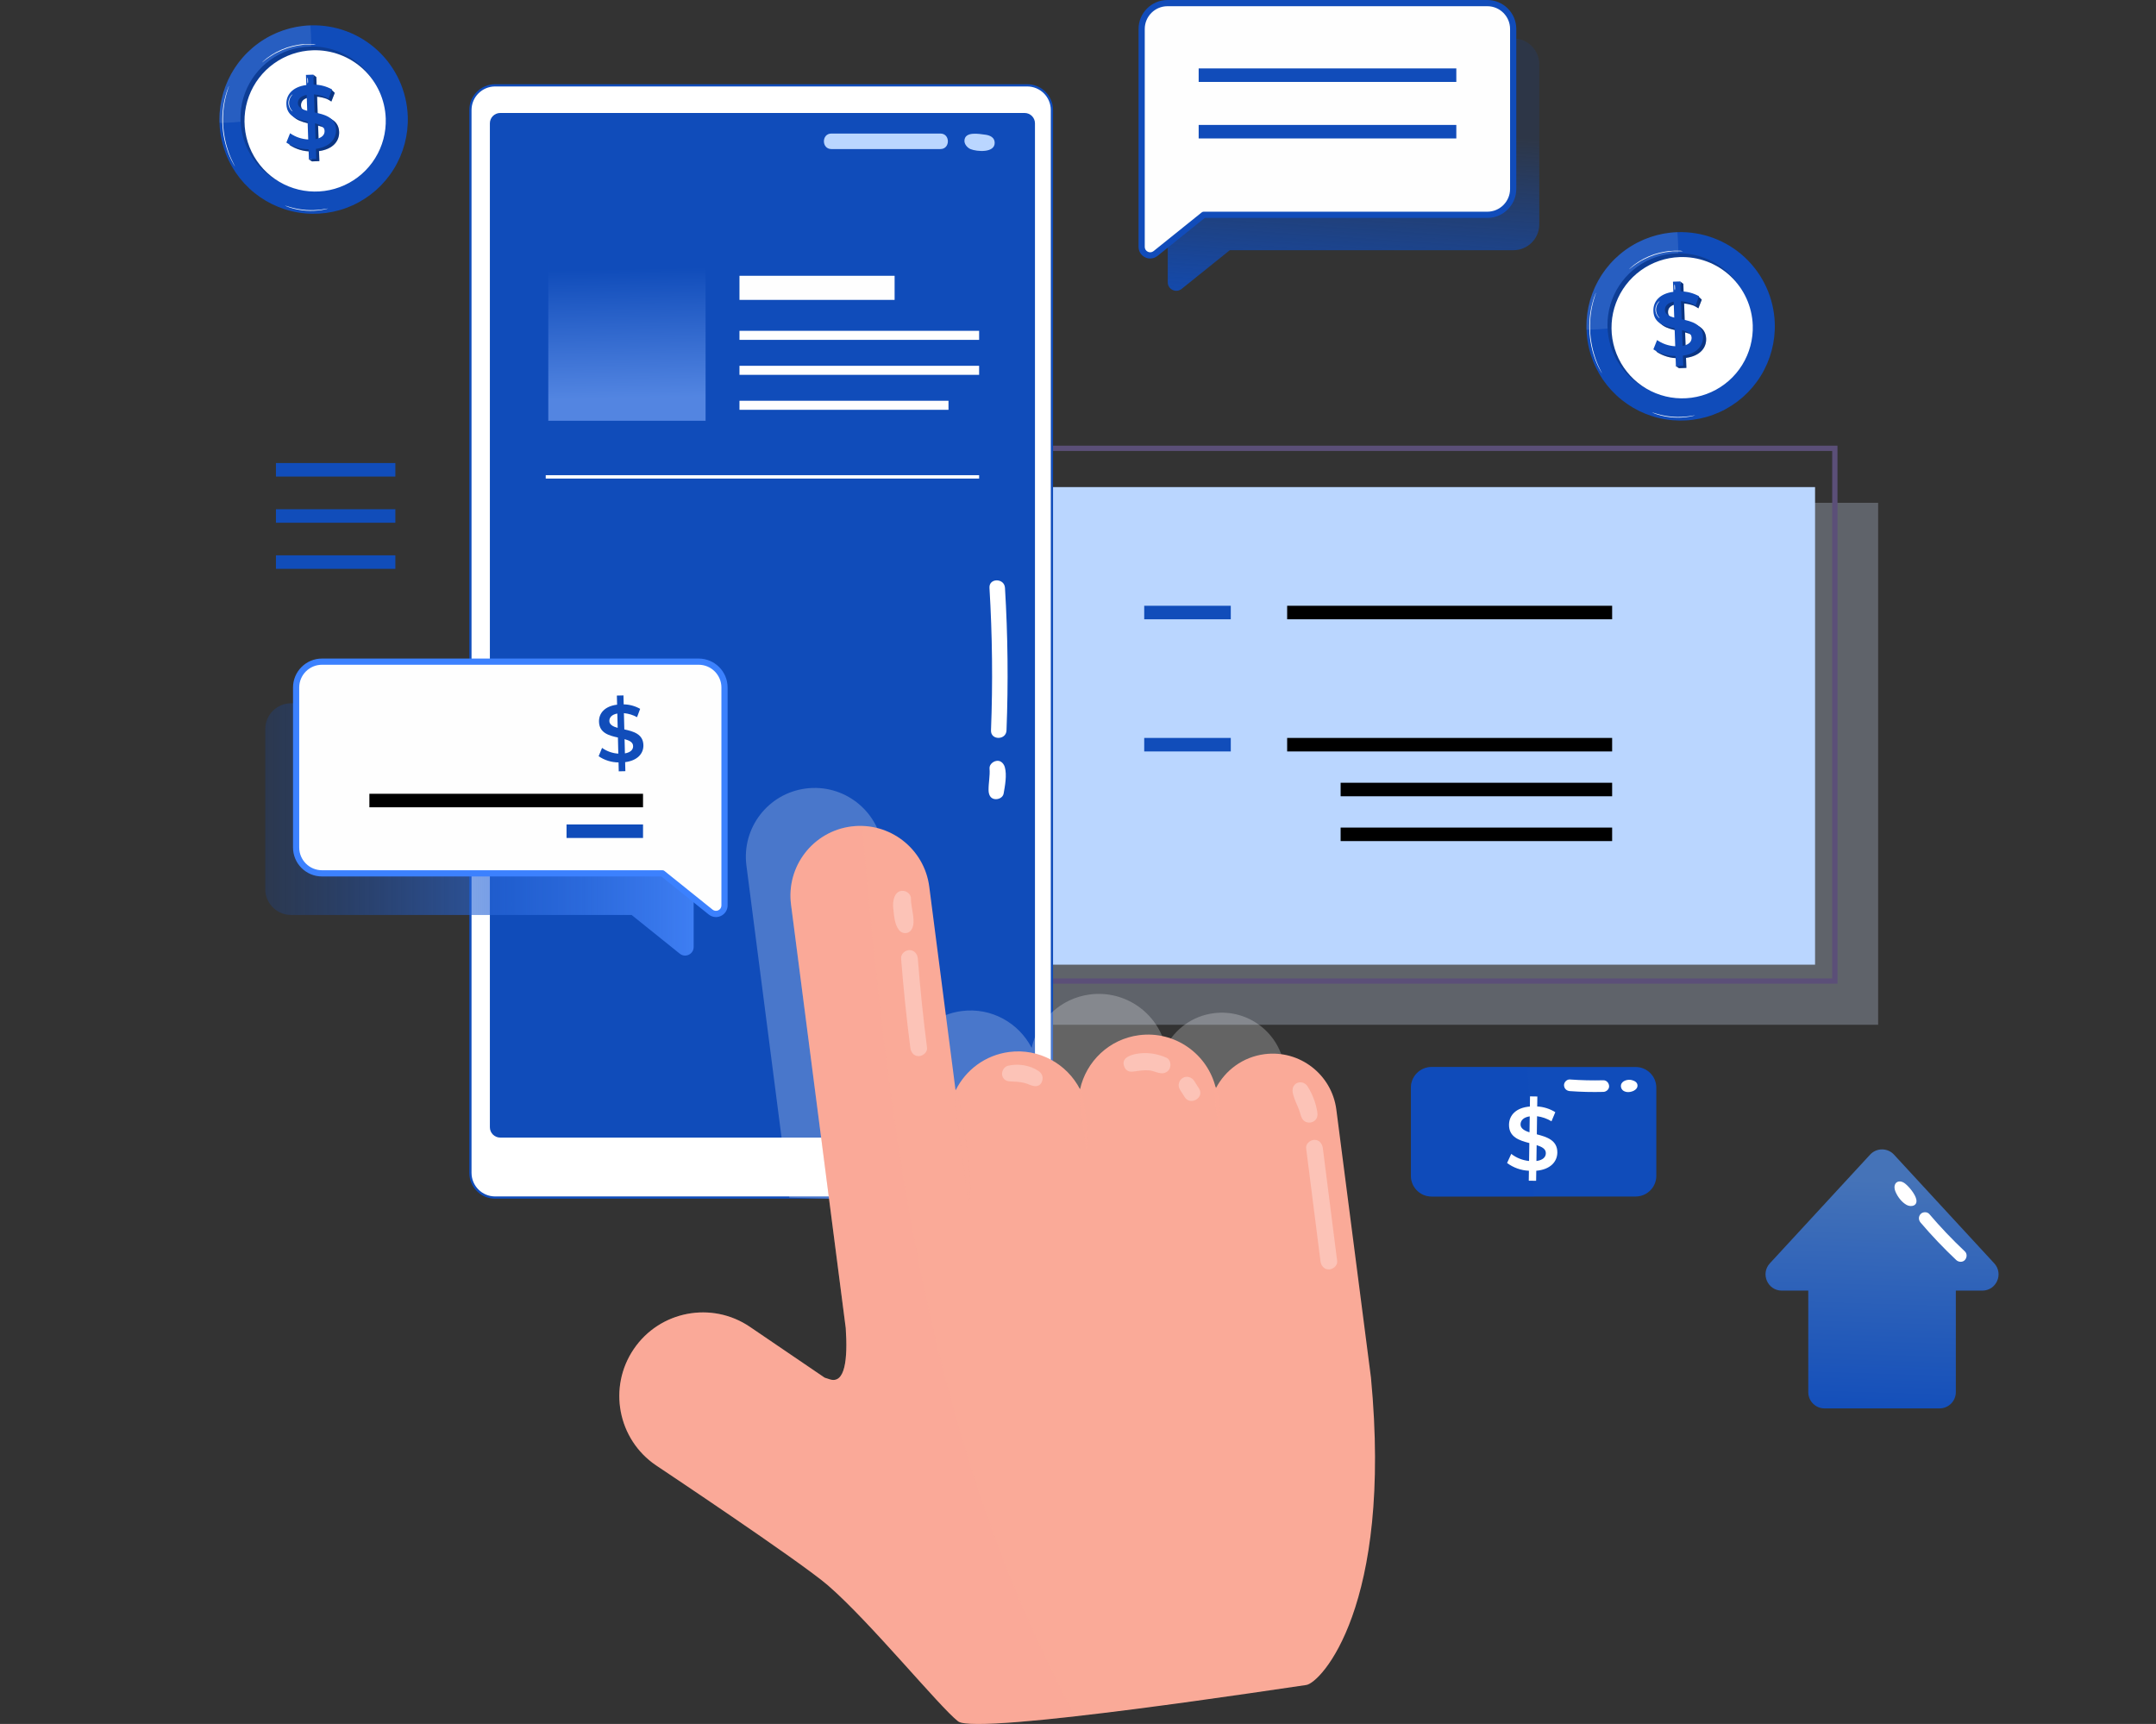 <svg width="963" height="770" viewBox="0 0 963 770" fill="none" xmlns="http://www.w3.org/2000/svg">
<rect x="0" y="0" width="963" height="770" fill="#333333" stroke="none"/>
<g clip-path="url(#clip0_196_6093)">
<path opacity="0.27" d="M838.891 224.582H466.688V457.702H838.891V224.582Z" fill="#D8E6FF"/>
<path d="M820.733 439.358H438.48V199.063H820.731V439.358H820.733ZM440.838 437H818.373V201.419H440.838V437Z" fill="#5B4F78"/>
<path d="M810.715 217.557H448.5V430.866H810.715V217.557Z" fill="#BAD6FF"/>
<path d="M720.078 270.562H574.918V276.598H720.078V270.562Z" fill="black"/>
<path d="M549.743 270.562H511.078V276.598H549.743V270.562Z" fill="#114DBA"/>
<path d="M720.078 329.593H574.918V335.629H720.078V329.593Z" fill="black"/>
<path d="M549.743 329.593H511.078V335.629H549.743V329.593Z" fill="#114DBA"/>
<path d="M720.078 349.612H598.805V355.648H720.078V349.612Z" fill="black"/>
<path d="M720.078 369.631H598.805V375.667H720.078V369.631Z" fill="black"/>
<path d="M221.158 38.115H458.81C464.911 38.115 469.855 43.061 469.855 49.165V523.83C469.855 529.932 464.909 534.88 458.81 534.88H221.158C215.06 534.88 210.113 529.932 210.113 523.83V49.165C210.113 43.063 215.06 38.115 221.158 38.115Z" fill="white" stroke="#104CBA"/>
<path d="M457.663 50.463H223.427C220.875 50.463 218.809 52.531 218.809 55.084V503.476C218.809 506.029 220.875 508.096 223.427 508.096H457.661C460.212 508.096 462.279 506.029 462.279 503.476V55.084C462.281 52.531 460.212 50.463 457.663 50.463Z" fill="#104CBA"/>
<path d="M399.587 123.177H330.293V133.944H399.587V123.177Z" fill="#FEFEFE"/>
<path d="M437.336 147.761H330.293V151.799H437.336V147.761Z" fill="#FEFEFE"/>
<path d="M437.336 163.379H330.293V167.417H437.336V163.379Z" fill="#FEFEFE"/>
<path d="M423.654 179H330.293V183.038H423.654V179Z" fill="#FEFEFE"/>
<path d="M437.335 212.237H243.754V213.746H437.335V212.237Z" fill="#FEFEFE"/>
<path opacity="0.57" d="M315.162 117.645H244.902V187.935H315.162V117.645Z" fill="url(#paint0_linear_196_6093)"/>
<path d="M371.353 66.578C387.581 66.578 403.809 66.578 420.037 66.578C424.493 66.578 424.502 59.648 420.037 59.648C403.809 59.648 387.581 59.648 371.353 59.648C366.896 59.648 366.889 66.578 371.353 66.578Z" fill="#BAD6FF"/>
<path d="M433.324 66.523C433.379 66.548 433.435 66.574 433.493 66.597C436.273 67.754 444.5 68.447 444.287 63.628C444.186 61.318 442.089 60.413 440.08 60.159C437.39 59.819 430.911 58.528 430.775 62.843C430.726 64.37 431.989 65.888 433.324 66.523Z" fill="#BAD6FF"/>
<path d="M441.957 262.555C443.238 283.757 443.467 305.005 442.64 326.227C442.467 330.688 449.394 330.679 449.568 326.227C450.394 305.002 450.168 283.757 448.884 262.555C448.616 258.122 441.687 258.092 441.957 262.555Z" fill="white"/>
<path d="M441.992 343.282C442.248 346.577 441.507 349.709 441.553 352.939C441.578 354.669 442.179 356.441 444.024 356.861C445.716 357.247 447.942 356.348 448.284 354.44C448.909 350.945 449.794 346.177 448.826 342.68C448.533 341.626 447.877 340.637 446.91 340.127C444.841 339.039 441.805 340.903 441.992 343.282Z" fill="white"/>
<path d="M675.991 17.196H533.135C526.76 17.196 521.59 22.368 521.59 28.746V105.173V111.752V126.069C521.59 129.269 525.294 131.045 527.787 129.04L549.301 111.752H675.993C682.368 111.752 687.538 106.579 687.538 100.201V28.746C687.536 22.366 682.366 17.196 675.991 17.196Z" fill="url(#paint1_linear_196_6093)"/>
<path d="M664.335 1.386H521.479C515.104 1.386 509.934 6.558 509.934 12.937V89.363V95.942V110.257C509.934 113.457 513.637 115.233 516.131 113.228L537.644 95.939H664.337C670.712 95.939 675.882 90.767 675.882 84.389V12.937C675.88 6.558 670.71 1.386 664.335 1.386Z" fill="#FEFEFE"/>
<path d="M513.751 115.462C512.989 115.462 512.221 115.291 511.496 114.944C509.676 114.073 508.547 112.276 508.547 110.257V12.936C508.547 5.803 514.347 0 521.477 0H664.333C671.464 0 677.264 5.803 677.264 12.936V84.391C677.264 91.525 671.464 97.328 664.333 97.328H538.128L516.998 114.309C516.047 115.071 514.906 115.462 513.751 115.462ZM521.475 2.772C515.873 2.772 511.315 7.332 511.315 12.936V110.257C511.315 111.213 511.83 112.031 512.692 112.445C513.553 112.858 514.513 112.745 515.259 112.149L536.77 94.861C537.017 94.664 537.322 94.556 537.638 94.556H664.331C669.933 94.556 674.491 89.996 674.491 84.391V12.936C674.491 7.332 669.933 2.772 664.331 2.772H521.475V2.772Z" fill="#114CBA"/>
<path d="M650.481 30.555H535.398V36.591H650.481V30.555Z" fill="#114CBA"/>
<path d="M650.481 55.802H535.398V61.838H650.481V55.802Z" fill="#114CBA"/>
<path d="M176.593 206.815H123.254V212.852H176.593V206.815Z" fill="#114DBA"/>
<path d="M176.593 227.442H123.254V233.478H176.593V227.442Z" fill="#114DBA"/>
<path d="M176.593 248.034H123.254V254.07H176.593V248.034Z" fill="#114DBA"/>
<path opacity="0.24" d="M576.276 540.719L573.769 476.961C571.769 461.475 557.596 450.543 542.116 452.544C532.576 453.777 524.78 459.643 520.659 467.582C517.098 452.435 502.588 442.135 486.824 444.172C473.628 445.879 463.512 455.734 460.794 468.021C455.042 456.829 442.754 449.871 429.56 451.576C418.954 452.948 410.323 459.583 405.929 468.511L394.331 378.721C392.156 361.888 376.752 350.005 359.926 352.181C343.1 354.357 331.222 369.767 333.398 386.601L352.56 534.944L576.276 540.719Z" fill="white"/>
<path d="M298.277 314.113H130.022C123.644 314.113 118.477 319.286 118.477 325.664V397.116C118.477 403.494 123.644 408.667 130.022 408.667H282.114L303.627 425.955C306.121 427.958 309.825 426.184 309.825 422.984V408.667V402.087V325.661C309.822 319.283 304.652 314.113 298.277 314.113Z" fill="url(#paint2_linear_196_6093)"/>
<path d="M312.066 295.522H143.811C137.433 295.522 132.266 300.694 132.266 307.072V378.525C132.266 384.903 137.433 390.075 143.811 390.075H295.903L317.416 407.364C319.91 409.366 323.614 407.592 323.614 404.393V390.075V383.496V307.07C323.611 300.694 318.444 295.522 312.066 295.522Z" fill="#FEFEFE"/>
<path d="M279.226 340.41L279.322 344.446L276.371 344.516L276.274 340.53C273.102 340.514 270.007 339.551 267.386 337.763L268.918 334.042C271.049 335.561 273.564 336.449 276.176 336.606L275.999 329.406C271.986 328.543 267.677 327.354 267.553 322.359C267.454 318.622 270.039 315.422 275.636 314.743L275.528 310.67L278.479 310.6L278.576 314.599C281.155 314.643 283.683 315.332 285.927 316.603L284.545 320.325C282.734 319.324 280.735 318.71 278.674 318.523L278.862 325.785C282.875 326.66 287.259 327.813 287.383 332.808C287.471 336.47 284.849 339.695 279.226 340.41ZM275.893 325.095L275.734 318.692C273.239 319.153 272.142 320.475 272.176 322.057C272.21 323.639 273.795 324.539 275.893 325.095ZM282.784 333.235C282.74 331.479 281.141 330.728 278.968 330.133L279.128 336.499C281.735 336.039 282.819 334.78 282.784 333.235Z" fill="#114DBA"/>
<path d="M319.791 409.6C318.634 409.6 317.493 409.207 316.547 408.447L295.414 391.464H143.81C136.679 391.464 130.879 385.661 130.879 378.527V307.075C130.879 299.941 136.679 294.138 143.81 294.138H312.065C319.195 294.138 324.995 299.941 324.995 307.075V404.395C324.995 406.412 323.866 408.207 322.047 409.08C321.324 409.427 320.555 409.6 319.791 409.6ZM143.81 296.908C138.208 296.908 133.65 301.47 133.65 307.072V378.525C133.65 384.129 138.208 388.689 143.81 388.689H295.902C296.218 388.689 296.523 388.795 296.77 388.994L318.283 406.283C319.027 406.881 319.987 406.989 320.851 406.578C321.712 406.165 322.227 405.349 322.227 404.393V307.072C322.227 301.468 317.669 296.908 312.067 296.908H143.81V296.908Z" fill="#3C81FE"/>
<path d="M287.217 354.534H164.988V360.571H287.217V354.534Z" fill="black"/>
<path d="M287.22 368.24H253.051V374.276H287.22V368.24Z" fill="#104CBA"/>
<path d="M890.741 564.254L845.974 515.713C843.097 512.594 838.174 512.594 835.297 515.713L790.529 564.254C786.236 568.909 789.536 576.449 795.867 576.449H807.683V621.789C807.683 625.801 810.934 629.056 814.947 629.056H866.328C870.339 629.056 873.592 625.803 873.592 621.789V576.449H885.408C891.734 576.449 895.034 568.909 890.741 564.254Z" fill="url(#paint3_linear_196_6093)"/>
<path d="M846.609 532.176C847.54 534.47 849.383 536.924 851.572 538.153C853.601 539.291 856.617 538.612 855.92 535.616C855.382 533.299 852.795 530.127 850.983 528.681C847.97 526.283 845.113 528.494 846.609 532.176Z" fill="white"/>
<path d="M857.875 546.085C862.865 551.939 868.172 557.513 873.771 562.787C874.808 563.764 876.606 563.894 877.622 562.787C878.597 561.727 878.731 559.978 877.622 558.934C872.023 553.66 866.717 548.084 861.727 542.232C860.799 541.144 858.818 541.207 857.875 542.232C856.813 543.392 856.885 544.923 857.875 546.085Z" fill="white"/>
<path d="M730.573 476.566H639.439C634.339 476.566 630.203 480.703 630.203 485.806V525.175C630.203 530.277 634.339 534.415 639.439 534.415H730.573C735.673 534.415 739.809 530.277 739.809 525.175V485.806C739.809 480.703 735.673 476.566 730.573 476.566Z" fill="#104CBA"/>
<path opacity="0.35" d="M682.309 476.566H639.439C634.339 476.566 630.203 480.703 630.203 485.806V525.175C630.203 530.277 634.339 534.415 639.439 534.415H685.114C684.408 515.121 683.466 495.839 682.309 476.566Z" fill="#104CBA"/>
<path d="M686.195 522.911L686.124 527.402L682.84 527.35L682.908 522.914C679.382 522.757 675.984 521.55 673.15 519.447L675.017 515.378C677.319 517.161 680.075 518.259 682.972 518.548L683.093 510.536C678.67 509.401 673.933 507.889 674.015 502.331C674.069 498.172 677.083 494.729 683.335 494.222L683.394 489.689L686.678 489.741L686.61 494.19C689.475 494.353 692.254 495.231 694.693 496.742L692.993 500.819C691.023 499.627 688.828 498.856 686.545 498.557L686.435 506.638C690.857 507.788 695.679 509.262 695.597 514.82C695.533 518.895 692.476 522.364 686.195 522.911ZM683.165 505.74L683.269 498.616C680.476 499.018 679.198 500.439 679.166 502.199C679.134 503.959 680.856 505.029 683.165 505.74ZM690.466 515.092C690.494 513.138 688.75 512.233 686.361 511.476L686.258 518.559C689.177 518.163 690.436 516.811 690.466 515.092Z" fill="white"/>
<path d="M701.186 487.336C706.159 487.701 711.144 487.819 716.13 487.692C717.487 487.657 718.792 486.52 718.727 485.093C718.665 483.714 717.584 482.457 716.13 482.494C711.144 482.621 706.157 482.503 701.186 482.138C699.828 482.039 698.528 483.404 698.588 484.737C698.655 486.229 699.731 487.23 701.186 487.336Z" fill="white"/>
<path d="M726.589 487.728C728.342 488.024 731.482 487.012 731.406 484.785C731.358 483.379 730.095 482.766 728.919 482.429C727.227 481.946 724.396 482.614 724.026 484.64C723.879 485.458 724.167 486.34 724.768 486.911C725.229 487.352 725.881 487.608 726.589 487.728Z" fill="white"/>
<path d="M596.89 495.583C594.862 479.888 580.502 468.812 564.817 470.84C555.149 472.09 547.25 478.033 543.073 486.077C539.466 470.727 524.762 460.29 508.788 462.355C495.417 464.083 485.167 474.072 482.412 486.523C476.584 475.183 464.131 468.13 450.762 469.858C440.016 471.249 431.271 477.971 426.819 487.02L415.066 396.035C412.864 378.978 397.255 366.938 380.205 369.142C363.155 371.345 351.12 386.961 353.323 404.019L377.766 593.239C378.662 606.838 377.561 618.515 370.428 616.007C369.712 615.755 369.024 615.538 368.348 615.334L334.977 592.643C317.916 581.044 294.68 585.474 283.086 602.541C271.488 619.61 275.919 642.854 292.98 654.458C292.98 654.458 357.467 697.402 369.853 708.13C388.803 724.54 419.715 762.469 427.967 768.838C436.222 775.205 576.725 753.46 583.437 752.594C589.833 751.767 622.095 717.712 612.353 615.293L596.89 495.583Z" fill="#FAAA98"/>
<path opacity="0.18" d="M465.229 736.59C411.366 621.809 395.988 494.386 385.128 368.933C383.505 368.885 381.863 368.927 380.201 369.141C363.151 371.345 351.116 386.961 353.319 404.019L377.762 593.238C378.658 606.838 377.557 618.515 370.424 616.006C369.708 615.755 369.02 615.538 368.344 615.334L334.973 592.642C317.912 581.044 294.676 585.474 283.082 602.541C271.484 619.61 275.915 642.854 292.977 654.458C292.977 654.458 357.463 697.402 369.849 708.13C388.799 724.54 419.711 762.472 427.963 768.838C431.113 771.268 453.524 769.603 480.404 766.567C475.061 756.719 469.985 746.728 465.229 736.59Z" fill="#FAAA98"/>
<path opacity="0.57" d="M485.39 513.705C485.39 513.705 481.41 489.99 482.412 486.525C483.416 483.06 487.09 511.499 485.39 513.705Z" fill="#FAAA98"/>
<path opacity="0.57" d="M544.709 505.539C544.709 505.539 541.684 489.237 542.689 485.772C543.693 482.305 546.409 503.331 544.709 505.539Z" fill="#FAAA98"/>
<path opacity="0.5" d="M432.559 536.321C432.559 536.321 425.69 490.247 426.694 486.782C427.696 483.317 436.006 531.846 432.559 536.321Z" fill="#FAAA98"/>
<path opacity="0.55" d="M399.245 401.487C398.882 402.857 398.831 404.37 398.968 405.56C399.333 408.699 399.492 412.816 401.542 415.407C402.796 416.99 405.198 417.332 406.655 415.812C409.707 412.626 406.763 405.435 406.892 401.529C406.955 399.637 405.465 398.161 403.644 397.918C401.122 397.583 399.808 399.359 399.245 401.487Z" fill="#FDD7CF"/>
<path opacity="0.55" d="M402.478 428.097C403.524 441.426 404.898 454.725 406.602 467.984C406.858 469.985 408.135 471.722 410.338 471.722C412.157 471.722 414.332 470.001 414.074 467.984C412.37 454.725 410.993 441.426 409.95 428.097C409.793 426.084 408.345 424.359 406.214 424.359C404.313 424.359 402.318 426.073 402.478 428.097Z" fill="#FDD7CF"/>
<path opacity="0.55" d="M452.281 483.062C454.765 483.166 457.009 483.321 459.388 484.308C461.461 485.169 463.93 485.92 465.225 483.467C466.216 481.591 465.627 479.51 463.886 478.354C459.917 475.723 454.927 474.966 450.311 475.982C448.401 476.402 447.104 478.729 447.702 480.579C448.256 482.295 449.604 482.954 451.311 483.023C451.636 483.037 451.962 483.051 452.281 483.062Z" fill="#FDD7CF"/>
<path opacity="0.55" d="M506.621 478.56C508.837 478.232 511.096 477.888 513.342 478.086C515.55 478.28 517.868 479.851 520.092 479.237C520.957 478.999 521.897 478.327 522.324 477.52C523.181 475.899 522.895 473.249 520.985 472.408C517.332 470.8 513.287 470.054 509.306 470.456C506.475 470.743 500.682 471.854 502.044 476.067C502.862 478.602 504.665 478.851 506.621 478.56Z" fill="#FDD7CF"/>
<path opacity="0.55" d="M526.957 486.56C527.696 487.722 528.433 488.886 529.172 490.048C531.638 493.933 538.025 490.418 535.623 486.276C534.884 485.114 534.148 483.949 533.409 482.785C532.314 481.059 530.024 480.38 528.225 481.494C526.533 482.54 525.965 484.848 526.957 486.56Z" fill="#FDD7CF"/>
<path opacity="0.55" d="M577.642 489.018C578.259 491.231 579.259 493.305 580.138 495.419C580.831 497.084 580.981 499.357 582.438 500.596C584.08 501.993 586.992 501.54 588.017 499.598C588.516 498.653 588.557 497.766 588.393 496.717C587.765 492.674 586.243 488.722 584.071 485.259C583.56 484.446 582.773 483.799 581.838 483.543C580.944 483.296 579.753 483.406 578.961 483.919C577.123 485.107 577.104 487.086 577.642 489.018Z" fill="#FDD7CF"/>
<path opacity="0.55" d="M583.395 512.841C585.529 529.647 587.663 546.45 589.794 563.256C590.05 565.275 591.327 566.971 593.53 566.994C595.352 567.012 597.52 565.259 597.266 563.256C595.132 546.45 592.999 529.647 590.867 512.841C590.611 510.822 589.334 509.127 587.131 509.104C585.307 509.085 583.141 510.839 583.395 512.841Z" fill="#FDD7CF"/>
<path d="M792.721 144.291C793.012 152.61 790.83 160.828 786.451 167.907C782.072 174.985 775.693 180.606 768.12 184.059C760.548 187.512 752.122 188.641 743.907 187.304C735.693 185.967 728.06 182.224 721.972 176.548C715.885 170.872 711.617 163.517 709.708 155.415C707.799 147.313 708.335 138.827 711.248 131.029C714.161 123.232 719.32 116.473 726.073 111.608C732.826 106.743 740.869 103.99 749.186 103.697C760.341 103.308 771.193 107.366 779.357 114.978C787.52 122.591 792.328 133.134 792.721 144.291V144.291Z" fill="#104CBA"/>
<g opacity="0.1">
<path d="M749.187 103.698C738.034 104.091 727.494 108.9 719.885 117.066C712.277 125.232 708.223 136.086 708.616 147.242C708.616 147.242 738.202 147.533 744.893 135.369C751.583 123.204 749.187 103.698 749.187 103.698Z" fill="white"/>
</g>
<path d="M781.946 144C782.167 150.322 780.508 156.568 777.18 161.948C773.852 167.328 769.004 171.6 763.248 174.224C757.493 176.848 751.089 177.706 744.846 176.69C738.603 175.674 732.801 172.829 728.175 168.516C723.548 164.202 720.304 158.613 718.853 152.455C717.402 146.297 717.809 139.847 720.022 133.921C722.236 127.994 726.157 122.858 731.289 119.16C736.421 115.462 742.534 113.369 748.855 113.146C753.054 112.998 757.24 113.679 761.175 115.149C765.111 116.62 768.718 118.851 771.791 121.716C774.864 124.582 777.342 128.024 779.085 131.848C780.827 135.671 781.8 139.8 781.946 144V144Z" fill="#104CBA"/>
<g opacity="0.2">
<path d="M781.946 144C782.167 150.322 780.508 156.568 777.18 161.948C773.852 167.328 769.004 171.6 763.248 174.224C757.493 176.848 751.089 177.706 744.846 176.69C738.603 175.674 732.801 172.829 728.175 168.516C723.548 164.202 720.304 158.613 718.853 152.455C717.402 146.297 717.809 139.847 720.022 133.921C722.236 127.994 726.157 122.858 731.289 119.16C736.421 115.462 742.534 113.369 748.855 113.146C753.054 112.998 757.24 113.679 761.175 115.149C765.111 116.62 768.718 118.851 771.791 121.716C774.864 124.582 777.342 128.024 779.085 131.848C780.827 135.671 781.8 139.8 781.946 144V144Z" fill="black"/>
</g>
<path d="M782.886 145.302C783.096 151.539 781.452 157.698 778.163 163.001C774.874 168.304 770.087 172.513 764.407 175.095C758.728 177.677 752.41 178.517 746.253 177.509C740.095 176.501 734.375 173.69 729.815 169.431C725.255 165.172 722.06 159.656 720.633 153.581C719.206 147.506 719.612 141.144 721.799 135.3C723.987 129.455 727.857 124.391 732.921 120.746C737.986 117.101 744.017 115.04 750.252 114.823C754.396 114.678 758.528 115.352 762.412 116.806C766.296 118.26 769.855 120.466 772.885 123.297C775.916 126.127 778.359 129.528 780.075 133.304C781.791 137.08 782.746 141.157 782.886 145.302V145.302Z" fill="white"/>
<path d="M752.509 143.626L752.232 135.562C753.71 135.685 755.164 136.012 756.553 136.532C757.272 136.865 757.959 137.263 758.603 137.724L758.7 137.474L759.85 134.523L760.113 133.844L758.617 132.376L757.938 132.722C756.097 131.821 754.087 131.316 752.038 131.24L751.885 126.793L750.5 125.726V126.848H748.603L748.755 131.378C742.55 132.196 739.71 135.853 739.849 139.927C740.042 145.468 744.863 146.757 749.337 147.685L749.614 155.679C746.703 155.549 743.891 154.588 741.511 152.908L739.849 157.064C742.794 159.031 746.267 160.056 749.808 160.001L749.919 163.354L748.367 163.437L749.96 164.449L753.243 164.324L753.077 159.849C759.337 158.99 762.205 155.36 762.066 151.287C761.872 145.787 756.983 144.554 752.509 143.626ZM749.198 142.905C746.857 142.309 745.112 141.52 745.043 139.566C744.974 137.613 746.137 136.324 748.949 135.784L749.198 142.905ZM752.924 155.54L752.675 148.475C755.099 149.07 756.9 149.86 756.969 151.883C757.024 153.601 755.833 155 752.924 155.54Z" fill="#104CBA"/>
<g opacity="0.3">
<path d="M752.509 143.626L752.232 135.562C753.71 135.685 755.164 136.012 756.553 136.532C757.272 136.865 757.959 137.263 758.603 137.724L758.7 137.474L759.85 134.523L760.113 133.844L758.617 132.376L757.938 132.722C756.097 131.821 754.087 131.316 752.038 131.24L751.885 126.793L750.5 125.726V126.848H748.603L748.755 131.378C742.55 132.196 739.71 135.853 739.849 139.927C740.042 145.468 744.863 146.757 749.337 147.685L749.614 155.679C746.703 155.549 743.891 154.588 741.511 152.908L739.849 157.064C742.794 159.031 746.267 160.056 749.808 160.001L749.919 163.354L748.367 163.437L749.96 164.449L753.243 164.324L753.077 159.849C759.337 158.99 762.205 155.36 762.066 151.287C761.872 145.787 756.983 144.554 752.509 143.626ZM749.198 142.905C746.857 142.309 745.112 141.52 745.043 139.566C744.974 137.613 746.137 136.324 748.949 135.784L749.198 142.905ZM752.924 155.54L752.675 148.475C755.099 149.07 756.9 149.86 756.969 151.883C757.024 153.601 755.833 155 752.924 155.54Z" fill="black"/>
</g>
<path d="M751.693 158.852L751.845 163.34L748.562 163.451L748.41 159.018C744.881 159.036 741.427 157.999 738.492 156.039L740.154 151.883C742.542 153.549 745.35 154.509 748.257 154.654L747.98 146.646C743.506 145.732 738.7 144.457 738.506 138.901C738.354 134.745 741.193 131.157 747.412 130.339L747.246 125.809L750.529 125.698L750.681 130.145C753.551 130.166 756.37 130.904 758.881 132.293L757.385 136.449C755.359 135.356 753.128 134.695 750.834 134.51L751.125 142.587C755.599 143.515 760.488 144.748 760.682 150.304C760.821 154.377 757.94 157.993 751.693 158.852ZM747.814 141.852L747.565 134.731C744.795 135.272 743.589 136.754 743.645 138.514C743.7 140.273 745.473 141.257 747.814 141.852ZM755.571 150.83C755.502 148.877 753.715 148.059 751.291 147.422L751.54 154.501C754.435 153.961 755.626 152.548 755.571 150.83Z" fill="#104CBA"/>
<path d="M715.541 166.749C715.541 166.749 715.458 166.652 715.334 166.43L714.793 165.488C714.558 165.086 714.281 164.573 713.99 163.964C713.699 163.354 713.353 162.675 713.048 161.886C712.896 161.484 712.729 161.082 712.549 160.653C712.369 160.223 712.245 159.766 712.078 159.267C711.732 158.325 711.469 157.3 711.178 156.219C709.973 151.499 709.607 146.603 710.098 141.755C710.222 140.647 710.333 139.58 710.541 138.61C710.624 138.112 710.693 137.641 710.804 137.225C710.915 136.809 711.012 136.338 711.123 135.923C711.289 135.105 711.552 134.371 711.732 133.734C711.912 133.096 712.12 132.542 712.3 132.099C712.48 131.656 712.591 131.351 712.688 131.088C712.727 130.965 712.783 130.848 712.854 130.741C712.835 130.869 712.803 130.994 712.757 131.115C712.66 131.378 712.549 131.725 712.411 132.14C712.272 132.556 712.078 133.138 711.912 133.775C711.746 134.413 711.497 135.161 711.33 135.978C711.238 136.394 711.141 136.823 711.04 137.267C710.943 137.724 710.887 138.195 710.79 138.652C710.61 139.622 710.513 140.675 710.375 141.783C710.177 144.189 710.154 146.606 710.305 149.015C710.509 151.419 710.893 153.804 711.455 156.15C711.746 157.217 711.995 158.242 712.328 159.184C712.48 159.655 712.619 160.112 712.785 160.57L713.256 161.803C713.547 162.592 713.879 163.271 714.156 163.881C714.433 164.49 714.682 165.017 714.904 165.433L715.389 166.402C715.455 166.51 715.507 166.627 715.541 166.749V166.749Z" fill="white"/>
<path d="M741.346 142.185C740.959 141.972 740.631 141.668 740.39 141.298C739.74 140.435 739.386 139.386 739.379 138.305C739.39 137.226 739.744 136.178 740.39 135.313C740.632 134.936 740.966 134.626 741.36 134.412C741.36 134.412 740.999 134.773 740.57 135.438C740.002 136.286 739.699 137.284 739.699 138.305C739.699 139.327 740.002 140.325 740.57 141.173C740.999 141.824 741.387 142.143 741.346 142.185Z" fill="white"/>
<path d="M748.064 129.688C747.897 129.275 747.826 128.83 747.856 128.386C747.784 127.922 747.821 127.447 747.967 127C748.064 127 748.147 127.582 748.175 128.317C748.249 128.776 748.211 129.247 748.064 129.688Z" fill="white"/>
<path d="M751.721 112.218C751.375 112.254 751.027 112.254 750.682 112.218C750.363 112.218 749.948 112.218 749.491 112.218C749.034 112.218 748.479 112.218 747.898 112.218C747.316 112.218 746.665 112.218 745.972 112.37C745.28 112.523 744.587 112.55 743.784 112.661C742.123 112.961 740.485 113.373 738.88 113.894C737.28 114.443 735.72 115.106 734.213 115.875C733.534 116.249 732.827 116.582 732.287 116.956C731.747 117.33 731.151 117.663 730.667 117.995C730.182 118.328 729.752 118.646 729.378 118.923C729.004 119.2 728.672 119.45 728.423 119.658C728.176 119.897 727.901 120.106 727.605 120.281C727.833 120.029 728.079 119.793 728.34 119.574C728.589 119.339 728.894 119.076 729.268 118.785C729.642 118.494 730.043 118.147 730.542 117.815C731.041 117.482 731.553 117.095 732.149 116.734C732.744 116.374 733.395 116 734.074 115.612C735.587 114.827 737.157 114.156 738.77 113.603C740.391 113.076 742.048 112.668 743.728 112.384C744.518 112.273 745.252 112.149 745.945 112.107C746.637 112.065 747.33 112.01 747.884 111.996C748.438 111.982 749.02 111.996 749.491 111.996C749.962 111.996 750.363 111.996 750.696 111.996L751.721 112.218Z" fill="white"/>
<path d="M757.177 185.48C756.939 185.575 756.693 185.649 756.443 185.701C755.759 185.885 755.065 186.028 754.365 186.131C752.076 186.505 749.753 186.616 747.439 186.463C745.09 186.309 742.766 185.886 740.513 185.203C739.669 184.926 738.976 184.69 738.519 184.482C738.274 184.398 738.038 184.291 737.812 184.164C738.07 184.201 738.321 184.271 738.56 184.371C739.031 184.538 739.724 184.745 740.583 184.981C742.814 185.601 745.102 185.995 747.411 186.159C749.722 186.307 752.042 186.228 754.337 185.923C755.224 185.798 755.93 185.674 756.429 185.591C756.672 185.52 756.923 185.482 757.177 185.48V185.48Z" fill="white"/>
<path d="M182.131 51.928C182.422 60.247 180.24 68.466 175.861 75.544C171.482 82.623 165.103 88.244 157.531 91.697C149.958 95.149 141.532 96.279 133.318 94.942C125.103 93.605 117.47 89.861 111.382 84.185C105.295 78.509 101.027 71.155 99.118 63.053C97.209 54.951 97.745 46.465 100.658 38.667C103.571 30.869 108.73 24.111 115.483 19.246C122.236 14.381 130.279 11.628 138.597 11.335C149.751 10.946 160.603 15.004 168.767 22.616C176.931 30.228 181.738 40.772 182.131 51.928V51.928Z" fill="#104CBA"/>
<g opacity="0.1">
<path d="M138.597 11.335C127.444 11.729 116.904 16.538 109.296 24.703C101.687 32.87 97.633 43.724 98.026 54.879C98.026 54.879 127.613 55.17 134.303 43.006C140.993 30.842 138.597 11.335 138.597 11.335Z" fill="white"/>
</g>
<path d="M171.352 51.637C171.573 57.96 169.915 64.206 166.586 69.586C163.258 74.966 158.41 79.238 152.655 81.862C146.899 84.486 140.495 85.344 134.252 84.328C128.009 83.312 122.208 80.467 117.581 76.153C112.954 71.839 109.71 66.25 108.259 60.093C106.808 53.935 107.215 47.485 109.429 41.559C111.642 35.632 115.563 30.495 120.695 26.797C125.827 23.1 131.94 21.007 138.262 20.784C142.46 20.636 146.646 21.316 150.582 22.787C154.517 24.257 158.124 26.489 161.197 29.354C164.27 32.219 166.749 35.662 168.491 39.485C170.234 43.309 171.206 47.438 171.352 51.637V51.637Z" fill="#104CBA"/>
<g opacity="0.2">
<path d="M171.352 51.637C171.573 57.96 169.915 64.206 166.586 69.586C163.258 74.966 158.41 79.238 152.655 81.862C146.899 84.486 140.495 85.344 134.252 84.328C128.009 83.312 122.208 80.467 117.581 76.153C112.954 71.839 109.71 66.25 108.259 60.093C106.808 53.935 107.215 47.485 109.429 41.559C111.642 35.632 115.563 30.495 120.695 26.797C125.827 23.1 131.94 21.007 138.262 20.784C142.46 20.636 146.646 21.316 150.582 22.787C154.517 24.257 158.124 26.489 161.197 29.354C164.27 32.219 166.749 35.662 168.491 39.485C170.234 43.309 171.206 47.438 171.352 51.637V51.637Z" fill="black"/>
</g>
<path d="M172.296 52.94C172.506 59.177 170.862 65.336 167.573 70.639C164.284 75.942 159.497 80.15 153.818 82.733C148.138 85.315 141.82 86.155 135.663 85.147C129.506 84.139 123.786 81.328 119.225 77.068C114.665 72.809 111.47 67.294 110.043 61.219C108.616 55.144 109.022 48.782 111.21 42.937C113.397 37.093 117.267 32.028 122.332 28.384C127.396 24.739 133.427 22.677 139.662 22.46C143.806 22.316 147.939 22.99 151.822 24.444C155.706 25.898 159.265 28.104 162.296 30.934C165.326 33.765 167.77 37.166 169.486 40.941C171.202 44.717 172.157 48.794 172.296 52.94V52.94Z" fill="white"/>
<path d="M141.919 51.263L141.642 43.2C143.12 43.323 144.574 43.65 145.963 44.17C146.682 44.502 147.369 44.901 148.013 45.361L148.11 45.112L149.26 42.161L149.523 41.482L148.027 40.014L147.349 40.36C145.507 39.459 143.497 38.954 141.448 38.878L141.296 34.43L139.91 33.364V34.486H138.013L138.165 39.016C131.96 39.834 129.12 43.491 129.259 47.564C129.453 53.106 134.273 54.394 138.747 55.323L139.024 63.317C136.114 63.187 133.302 62.225 130.921 60.546L129.259 64.702C132.204 66.669 135.677 67.693 139.218 67.639L139.329 70.992L137.777 71.075L139.37 72.086L142.653 71.962L142.487 67.487C148.748 66.628 151.615 62.998 151.476 58.925C151.282 53.425 146.393 52.192 141.919 51.263ZM138.608 50.543C136.268 49.947 134.522 49.157 134.453 47.204C134.384 45.251 135.547 43.962 138.359 43.422L138.608 50.543ZM142.334 63.178L142.085 56.112C144.509 56.708 146.31 57.498 146.379 59.521C146.434 61.239 145.243 62.638 142.334 63.178Z" fill="#104CBA"/>
<g opacity="0.3">
<path d="M141.919 51.263L141.642 43.2C143.12 43.323 144.574 43.65 145.963 44.17C146.682 44.502 147.369 44.901 148.013 45.361L148.11 45.112L149.26 42.161L149.523 41.482L148.027 40.014L147.349 40.36C145.507 39.459 143.497 38.954 141.448 38.878L141.296 34.43L139.91 33.364V34.486H138.013L138.165 39.016C131.96 39.834 129.12 43.491 129.259 47.564C129.453 53.106 134.273 54.394 138.747 55.323L139.024 63.317C136.114 63.187 133.302 62.225 130.921 60.546L129.259 64.702C132.204 66.669 135.677 67.693 139.218 67.639L139.329 70.992L137.777 71.075L139.37 72.086L142.653 71.962L142.487 67.487C148.748 66.628 151.615 62.998 151.476 58.925C151.282 53.425 146.393 52.192 141.919 51.263ZM138.608 50.543C136.268 49.947 134.522 49.157 134.453 47.204C134.384 45.251 135.547 43.962 138.359 43.422L138.608 50.543ZM142.334 63.178L142.085 56.112C144.509 56.708 146.31 57.498 146.379 59.521C146.434 61.239 145.243 62.638 142.334 63.178Z" fill="black"/>
</g>
<path d="M141.103 66.489L141.255 70.978L137.972 71.089L137.82 66.656C134.291 66.674 130.837 65.636 127.902 63.677L129.565 59.521C131.952 61.186 134.76 62.147 137.668 62.291L137.391 54.284C132.917 53.369 128.11 52.095 127.916 46.539C127.764 42.383 130.603 38.794 136.823 37.977L136.656 33.447L139.939 33.336L140.092 37.783C142.961 37.804 145.78 38.542 148.292 39.931L146.796 44.087C144.77 42.993 142.539 42.333 140.244 42.147L140.535 50.224C145.009 51.153 149.898 52.386 150.092 57.941C150.231 62.014 147.35 65.63 141.103 66.489ZM137.224 49.49L136.975 42.369C134.205 42.909 133 44.392 133.055 46.151C133.11 47.911 134.883 48.894 137.224 49.49ZM144.981 58.468C144.912 56.514 143.125 55.697 140.701 55.059L140.95 62.139C143.845 61.599 145.036 60.186 144.981 58.468Z" fill="#104CBA"/>
<path d="M104.951 74.386C104.951 74.386 104.868 74.289 104.744 74.068L104.203 73.126C103.968 72.724 103.691 72.211 103.4 71.602C103.109 70.992 102.763 70.313 102.458 69.523C102.306 69.122 102.14 68.72 101.96 68.29C101.779 67.861 101.655 67.404 101.489 66.905C101.142 65.963 100.879 64.938 100.588 63.857C99.383 59.136 99.018 54.24 99.508 49.393C99.632 48.285 99.743 47.218 99.951 46.248C100.034 45.749 100.103 45.278 100.214 44.863C100.325 44.447 100.422 43.976 100.533 43.56C100.699 42.743 100.962 42.009 101.142 41.371C101.322 40.734 101.53 40.18 101.71 39.737C101.89 39.293 102.001 38.989 102.098 38.725C102.137 38.603 102.193 38.486 102.264 38.379C102.246 38.507 102.213 38.632 102.167 38.753C102.07 39.016 101.96 39.363 101.821 39.778C101.683 40.194 101.489 40.776 101.322 41.413C101.156 42.05 100.907 42.798 100.741 43.616C100.648 44.032 100.551 44.461 100.45 44.904C100.353 45.361 100.297 45.833 100.2 46.29C100.02 47.26 99.923 48.312 99.785 49.421C99.587 51.827 99.564 54.244 99.716 56.653C99.919 59.057 100.303 61.442 100.865 63.788C101.156 64.855 101.406 65.88 101.738 66.822C101.89 67.293 102.029 67.75 102.195 68.207L102.666 69.44C102.957 70.23 103.289 70.909 103.566 71.519C103.843 72.128 104.093 72.655 104.314 73.07L104.799 74.04C104.865 74.148 104.917 74.264 104.951 74.386V74.386Z" fill="white"/>
<path d="M130.756 49.822C130.369 49.61 130.041 49.306 129.8 48.936C129.151 48.073 128.796 47.023 128.789 45.943C128.8 44.864 129.154 43.815 129.8 42.951C130.042 42.574 130.376 42.264 130.77 42.05C130.77 42.05 130.41 42.41 129.98 43.075C129.412 43.924 129.109 44.922 129.109 45.943C129.109 46.964 129.412 47.962 129.98 48.811C130.41 49.462 130.797 49.781 130.756 49.822Z" fill="white"/>
<path d="M137.474 37.326C137.307 36.913 137.236 36.468 137.266 36.024C137.194 35.559 137.232 35.085 137.377 34.638C137.474 34.638 137.557 35.22 137.585 35.954C137.659 36.414 137.621 36.884 137.474 37.326Z" fill="white"/>
<path d="M141.131 19.855C140.785 19.892 140.437 19.892 140.092 19.855C139.773 19.855 139.358 19.855 138.901 19.855C138.444 19.855 137.89 19.855 137.308 19.855C136.726 19.855 136.075 19.855 135.383 20.008C134.69 20.16 133.997 20.188 133.194 20.299C131.534 20.599 129.895 21.011 128.291 21.532C126.69 22.081 125.13 22.743 123.623 23.513C122.944 23.887 122.238 24.22 121.697 24.594C121.157 24.968 120.562 25.3 120.077 25.633C119.592 25.965 119.163 26.284 118.789 26.561C118.415 26.838 118.082 27.087 117.833 27.295C117.586 27.534 117.311 27.744 117.016 27.919C117.244 27.666 117.489 27.43 117.75 27.212C117.999 26.977 118.304 26.713 118.678 26.422C119.052 26.131 119.453 25.785 119.952 25.453C120.451 25.12 120.963 24.732 121.559 24.372C122.154 24.012 122.805 23.638 123.484 23.25C124.998 22.465 126.567 21.793 128.18 21.241C129.801 20.714 131.458 20.306 133.139 20.022C133.928 19.911 134.662 19.786 135.355 19.745C136.047 19.703 136.74 19.648 137.294 19.634C137.848 19.62 138.43 19.634 138.901 19.634C139.372 19.634 139.773 19.634 140.106 19.634L141.131 19.855Z" fill="white"/>
<path d="M146.587 93.117C146.349 93.213 146.103 93.287 145.853 93.339C145.169 93.523 144.475 93.666 143.775 93.769C141.487 94.143 139.163 94.254 136.849 94.101C134.5 93.946 132.177 93.523 129.924 92.84C129.079 92.563 128.386 92.328 127.929 92.12C127.684 92.035 127.448 91.929 127.223 91.801C127.48 91.838 127.731 91.908 127.971 92.009C128.442 92.175 129.134 92.383 129.993 92.619C132.224 93.239 134.512 93.633 136.822 93.796C139.132 93.945 141.452 93.866 143.747 93.561C144.634 93.436 145.34 93.311 145.839 93.228C146.082 93.157 146.334 93.12 146.587 93.117V93.117Z" fill="white"/>
</g>
<defs>
<linearGradient id="paint0_linear_196_6093" x1="279.37" y1="120.275" x2="280.549" y2="178.035" gradientUnits="userSpaceOnUse">
<stop stop-color="#104CBA"/>
<stop offset="1" stop-color="#85B0FF"/>
</linearGradient>
<linearGradient id="paint1_linear_196_6093" x1="599.12" y1="146.139" x2="605.078" y2="56.818" gradientUnits="userSpaceOnUse">
<stop stop-color="#104CBA"/>
<stop offset="1" stop-color="#104CBA" stop-opacity="0.15"/>
</linearGradient>
<linearGradient id="paint2_linear_196_6093" x1="118.476" y1="370.457" x2="309.823" y2="370.457" gradientUnits="userSpaceOnUse">
<stop stop-color="#104CBA" stop-opacity="0.21"/>
<stop offset="1" stop-color="#3E7EF3"/>
</linearGradient>
<linearGradient id="paint3_linear_196_6093" x1="838.533" y1="637.493" x2="841.927" y2="527.232" gradientUnits="userSpaceOnUse">
<stop stop-color="#104CBA"/>
<stop offset="1" stop-color="#4573B8"/>
</linearGradient>
<clipPath id="clip0_196_6093">
<rect width="963" height="770" fill="white"/>
</clipPath>
</defs>
</svg>
